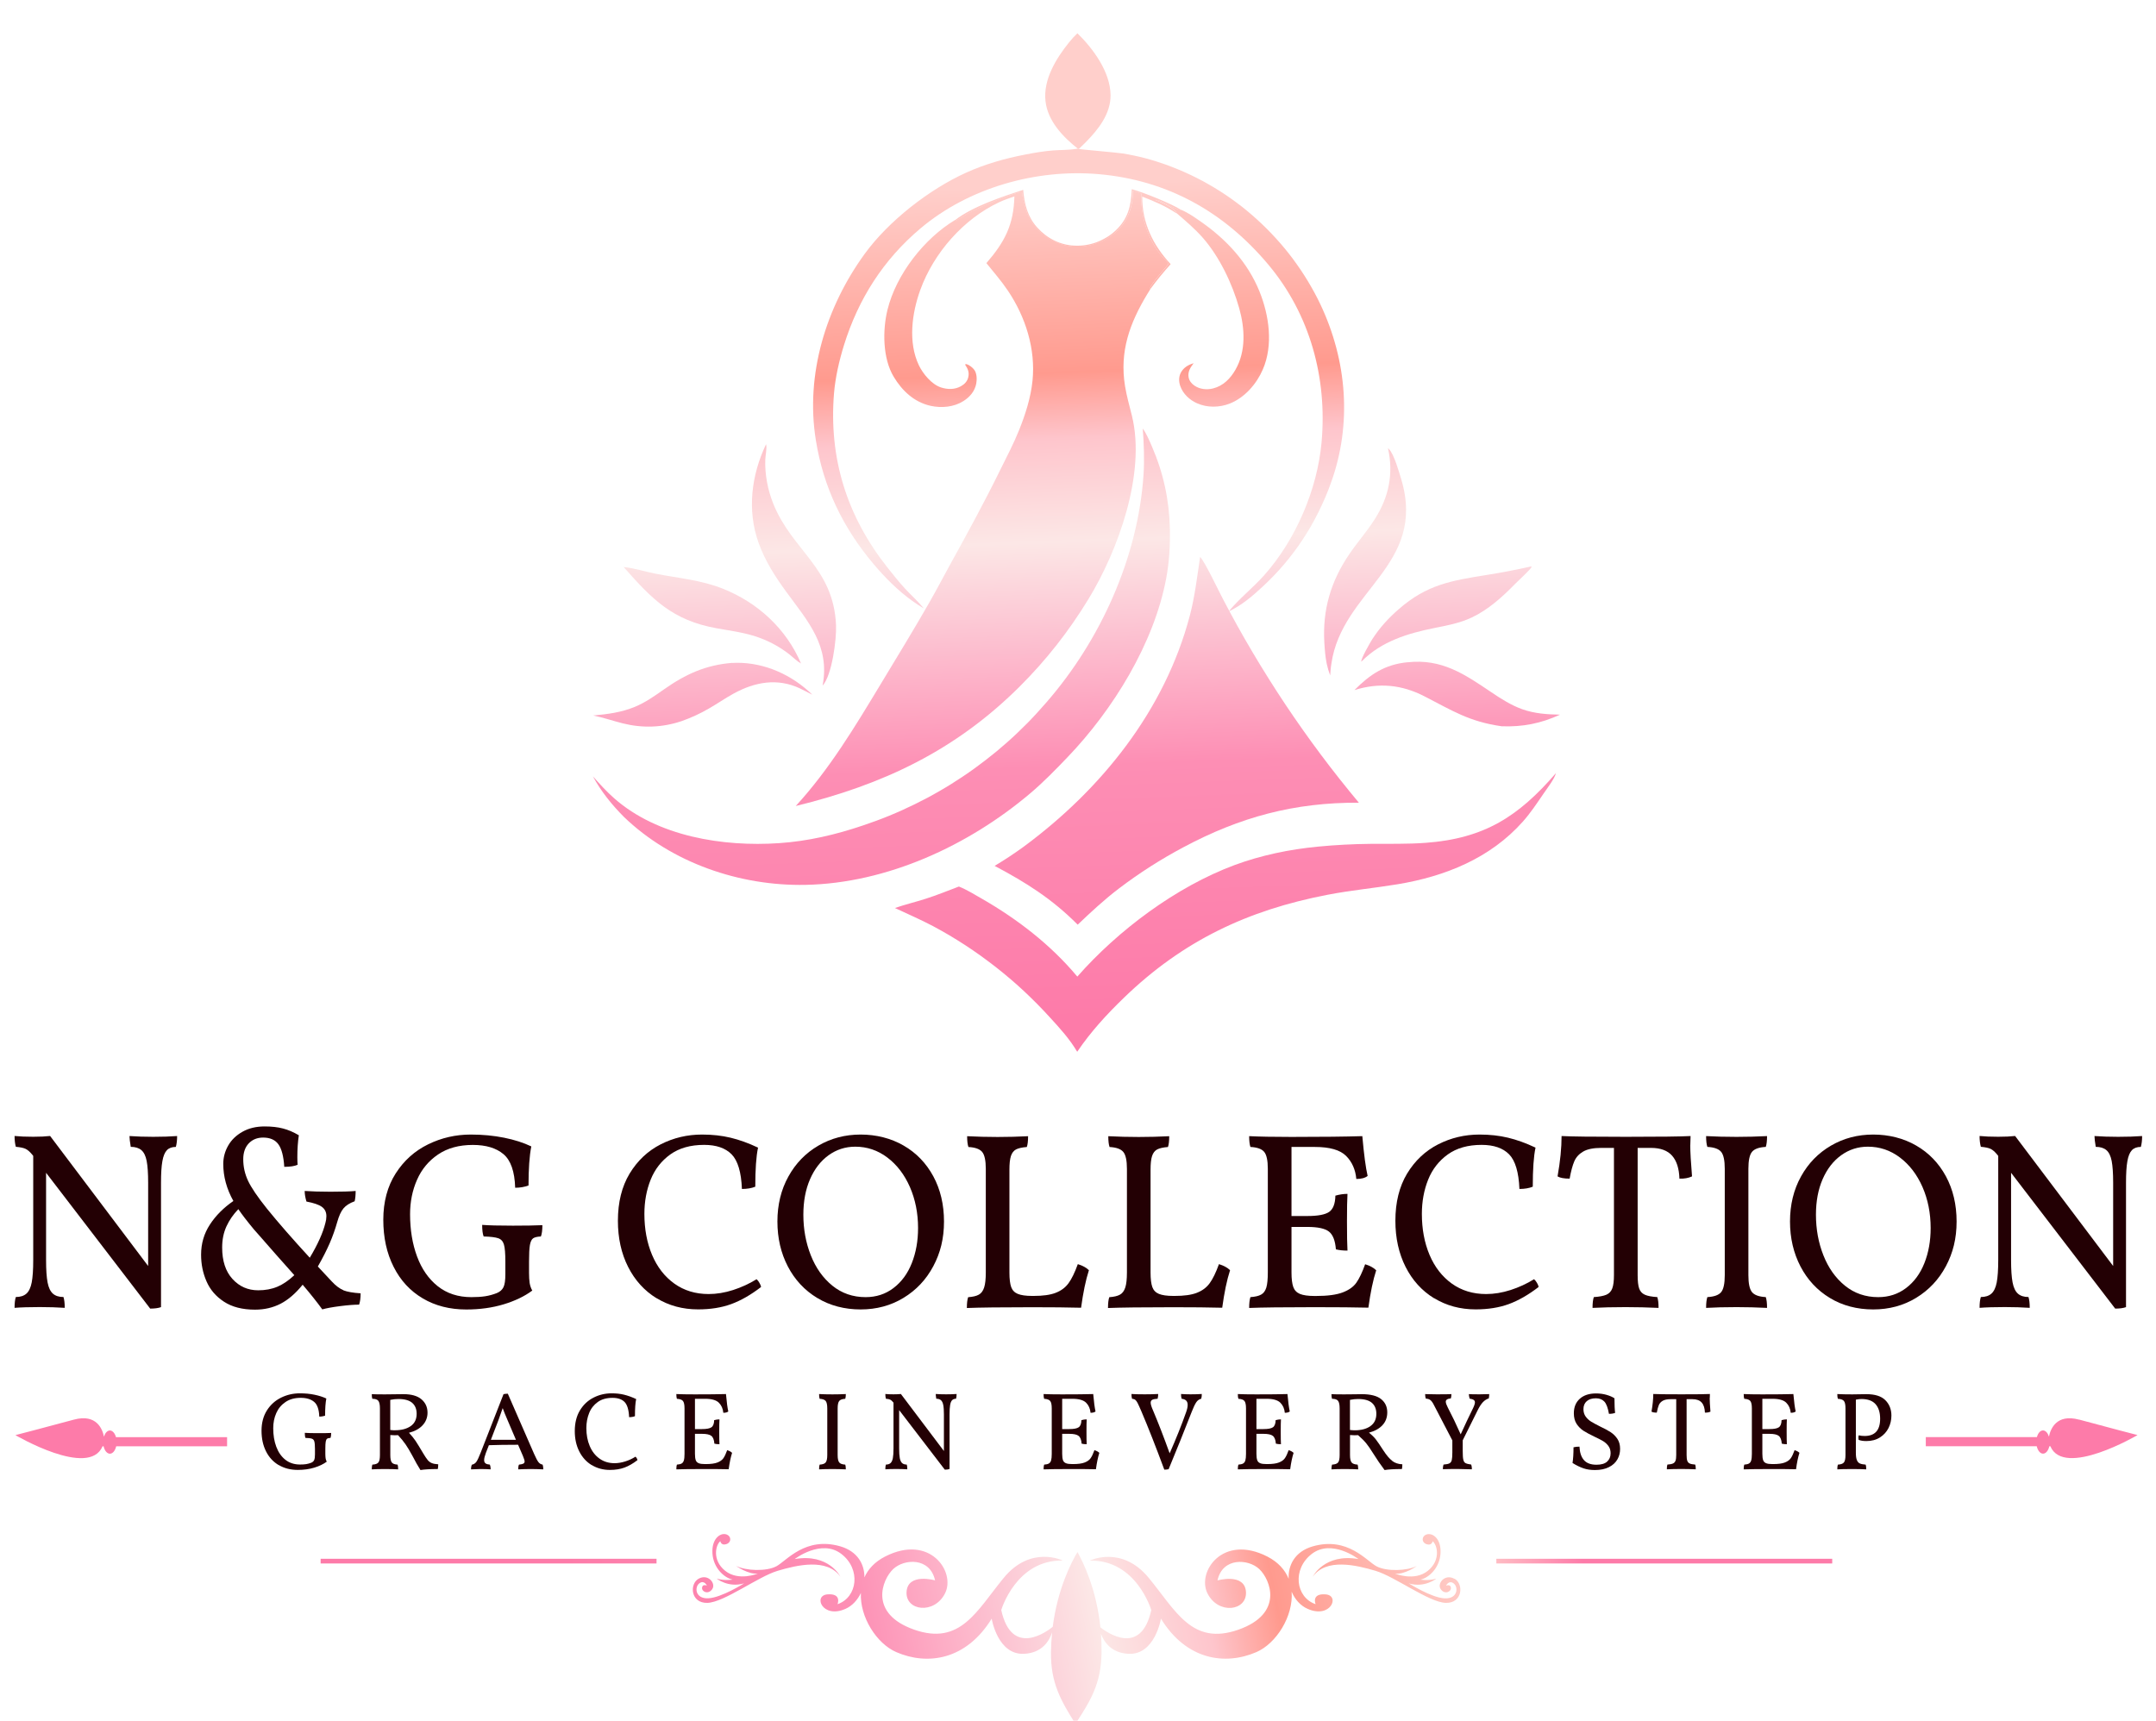 <?xml version="1.0" encoding="UTF-8"?>
<svg xmlns="http://www.w3.org/2000/svg" width="119" height="95" viewBox="0 0 119 95" fill="none">
  <g filter="url(#filter0_d_11488_213)">
    <path d="M62.472 9.446C63.103 9.611 64.672 10.25 65.202 10.592C65.178 10.589 65.153 10.585 65.129 10.582C64.745 10.521 64.115 10.028 63.788 10.037C63.831 10.086 63.801 10.065 63.877 10.089C64.145 10.174 64.803 10.488 64.928 10.738C64.934 10.753 64.94 10.768 64.946 10.784C64.306 10.36 63.755 10.132 63.045 9.854C63.039 11.311 63.636 12.529 64.614 13.584C64.218 14.022 63.843 14.479 63.496 14.954L63.475 14.921C63.514 14.674 64.294 13.855 64.486 13.577C64.419 13.41 64.243 13.282 64.127 13.145C63.35 12.222 62.923 10.893 62.999 9.693C62.844 9.635 62.686 9.589 62.527 9.54C62.53 10.348 62.305 11.076 61.738 11.67C61.174 12.261 60.324 12.621 59.511 12.627C58.673 12.636 57.902 12.316 57.311 11.722C56.842 11.25 56.659 10.802 56.51 10.168C56.479 10.034 56.422 9.866 56.428 9.726C56.428 9.659 56.44 9.696 56.397 9.629C56.123 9.55 54.106 10.433 53.719 10.631C53.396 10.796 53.107 10.997 52.79 11.171L52.72 11.149C53.676 10.4 55.322 9.857 56.476 9.48C56.54 10.259 56.714 10.966 57.25 11.56C57.786 12.155 58.496 12.523 59.301 12.56C59.352 12.56 59.404 12.563 59.456 12.563C59.508 12.563 59.56 12.563 59.611 12.56C59.663 12.56 59.715 12.554 59.764 12.548C59.816 12.541 59.867 12.535 59.916 12.529C59.968 12.52 60.017 12.511 60.069 12.502C60.12 12.493 60.169 12.481 60.218 12.468C60.267 12.456 60.318 12.441 60.367 12.426C60.416 12.411 60.465 12.395 60.513 12.377C60.562 12.359 60.611 12.34 60.657 12.319C60.705 12.298 60.751 12.28 60.797 12.255C60.842 12.234 60.888 12.209 60.934 12.185C60.979 12.161 61.022 12.136 61.068 12.109C61.11 12.082 61.156 12.054 61.199 12.027C61.241 11.996 61.284 11.969 61.324 11.938C61.363 11.908 61.406 11.874 61.446 11.841C61.485 11.807 61.525 11.774 61.561 11.74C62.262 11.091 62.43 10.375 62.466 9.452L62.472 9.446Z" fill="url(#paint0_linear_11488_213)"></path>
    <path d="M84.439 30.283C84.503 30.271 84.469 30.271 84.545 30.289C84.481 30.438 83.787 31.072 83.628 31.233C82.924 31.953 82.144 32.662 81.227 33.092C80.557 33.406 79.872 33.528 79.153 33.674C77.696 33.966 76.255 34.408 75.18 35.487L75.137 35.529C75.106 35.365 75.637 34.457 75.746 34.283C76.158 33.647 76.627 33.132 77.197 32.635C78.76 31.27 80.091 31.057 82.059 30.74C82.857 30.615 83.65 30.463 84.439 30.286V30.283Z" fill="url(#paint1_linear_11488_213)"></path>
    <path d="M59.465 0.833C60.34 1.692 61.281 2.966 61.297 4.245C61.309 5.284 60.62 6.15 59.925 6.853C59.8 6.978 59.673 7.103 59.545 7.225L59.502 7.216C58.676 6.567 57.832 5.686 57.707 4.593C57.57 3.401 58.286 2.235 59.002 1.345C59.145 1.165 59.301 0.994 59.468 0.836L59.465 0.833Z" fill="url(#paint2_linear_11488_213)"></path>
    <path d="M77.688 35.563C79.577 35.352 80.835 36.218 82.316 37.217C82.858 37.583 83.41 37.936 84.028 38.156C84.71 38.396 85.384 38.439 86.103 38.454C85.055 38.938 84.031 39.14 82.882 39.094C81.088 38.838 80.162 38.232 78.626 37.443C77.365 36.794 76.106 36.672 74.757 37.098C75.619 36.23 76.436 35.682 77.688 35.56V35.563Z" fill="url(#paint3_linear_11488_213)"></path>
    <path d="M40.42 35.599C40.499 35.593 40.575 35.59 40.654 35.59C42.224 35.578 43.722 36.264 44.835 37.351C44.606 37.236 44.378 37.111 44.146 37.001C42.909 36.422 41.672 36.644 40.502 37.284C40.027 37.543 39.582 37.857 39.11 38.125C38.872 38.262 38.628 38.39 38.379 38.503C38.129 38.619 37.876 38.719 37.617 38.811C36.553 39.17 35.454 39.207 34.366 38.932C33.824 38.795 33.294 38.61 32.745 38.5C33.54 38.427 34.302 38.329 35.048 38.019C35.636 37.772 36.136 37.418 36.654 37.053C37.848 36.215 38.957 35.709 40.423 35.593L40.42 35.599Z" fill="url(#paint4_linear_11488_213)"></path>
    <path d="M34.424 30.304C35.006 30.362 35.597 30.557 36.173 30.67C37.446 30.92 38.698 31.017 39.92 31.508C41.837 32.279 43.403 33.72 44.213 35.63C43.994 35.508 43.777 35.289 43.576 35.13C43.457 35.036 43.333 34.947 43.205 34.862C43.077 34.777 42.949 34.698 42.815 34.621C42.681 34.545 42.546 34.475 42.406 34.411C42.269 34.347 42.129 34.286 41.986 34.234C41.203 33.93 40.368 33.832 39.545 33.683C37.108 33.241 35.993 32.084 34.424 30.304Z" fill="url(#paint5_linear_11488_213)"></path>
    <path d="M64.946 10.778C64.946 10.778 64.934 10.747 64.928 10.732C64.803 10.482 64.145 10.168 63.876 10.083C63.8 10.059 63.831 10.083 63.788 10.031C64.111 10.022 64.745 10.516 65.129 10.576C65.153 10.579 65.177 10.583 65.202 10.586C65.583 10.747 65.942 11 66.283 11.238C67.691 12.219 68.87 13.486 69.519 15.095C70.052 16.42 70.284 18.047 69.702 19.394C69.358 20.195 68.706 20.948 67.883 21.277C67.31 21.505 66.631 21.517 66.064 21.261C65.653 21.076 65.296 20.744 65.144 20.311C65.059 20.07 65.055 19.805 65.174 19.577C65.314 19.308 65.57 19.144 65.854 19.062L65.884 19.052L65.851 19.095C65.686 19.311 65.555 19.54 65.604 19.823C65.638 20.024 65.769 20.183 65.933 20.293C66.228 20.491 66.609 20.53 66.951 20.445C67.517 20.305 67.913 19.896 68.194 19.406C68.782 18.376 68.709 17.121 68.398 16.015C68.017 14.659 67.31 13.175 66.381 12.118C65.942 11.621 65.445 11.201 64.946 10.771V10.778Z" fill="url(#paint6_linear_11488_213)"></path>
    <path d="M76.609 23.741C76.628 23.757 76.646 23.769 76.661 23.787C76.951 24.086 77.219 25.055 77.347 25.478C78.754 30.231 74.062 31.584 73.483 35.654C73.447 35.864 73.435 36.075 73.419 36.288C73.34 36.081 73.279 35.87 73.231 35.654C73.148 35.264 73.121 34.862 73.096 34.463C72.993 32.668 73.45 31.108 74.458 29.616C74.909 28.948 75.445 28.345 75.878 27.666C76.658 26.447 76.926 25.155 76.609 23.741Z" fill="url(#paint7_linear_11488_213)"></path>
    <path d="M42.282 23.525C42.339 23.766 42.248 24.131 42.239 24.387C42.211 25.195 42.379 26.06 42.681 26.809C43.723 29.408 46.011 30.332 46.145 33.518C46.178 34.289 45.922 36.285 45.404 36.849C45.819 34.649 44.6 33.317 43.403 31.678C42.781 30.828 42.224 29.96 41.867 28.96C41.227 27.166 41.471 25.231 42.282 23.525Z" fill="url(#paint8_linear_11488_213)"></path>
    <path d="M59.499 7.216L59.541 7.225C59.569 7.243 61.638 7.42 61.967 7.472C62.798 7.606 63.587 7.813 64.383 8.1C64.498 8.142 64.611 8.185 64.727 8.231C64.84 8.276 64.955 8.322 65.068 8.368C65.181 8.416 65.294 8.465 65.406 8.514C65.519 8.563 65.629 8.614 65.742 8.669C65.851 8.721 65.961 8.776 66.07 8.831C66.18 8.886 66.29 8.944 66.397 9.001C66.503 9.059 66.613 9.12 66.719 9.181C66.826 9.242 66.933 9.303 67.036 9.367C67.14 9.431 67.247 9.495 67.35 9.562C67.454 9.629 67.557 9.696 67.658 9.763C67.758 9.83 67.862 9.9 67.96 9.973C68.06 10.043 68.157 10.117 68.258 10.19C68.359 10.263 68.453 10.336 68.551 10.412C68.648 10.488 68.743 10.564 68.837 10.644C68.931 10.723 69.026 10.802 69.117 10.881C69.209 10.96 69.303 11.043 69.391 11.125C69.483 11.207 69.571 11.29 69.66 11.375C69.748 11.46 69.836 11.546 69.922 11.631C70.007 11.716 70.095 11.804 70.177 11.893C70.263 11.981 70.345 12.072 70.427 12.161C70.51 12.252 70.592 12.344 70.671 12.435C70.75 12.527 70.829 12.621 70.909 12.715C70.988 12.81 71.064 12.904 71.14 13.002C71.216 13.099 71.29 13.197 71.363 13.294C71.436 13.392 71.509 13.492 71.579 13.593C71.649 13.693 71.719 13.794 71.789 13.895C71.856 13.995 71.923 14.099 71.99 14.202C72.057 14.306 72.121 14.409 72.185 14.516C72.249 14.62 72.31 14.726 72.371 14.833C72.432 14.94 72.49 15.046 72.551 15.156C72.609 15.262 72.667 15.372 72.722 15.482C72.776 15.591 72.831 15.701 72.883 15.811C74.346 18.909 74.635 22.41 73.462 25.655C73.413 25.792 73.364 25.926 73.31 26.063C73.258 26.197 73.203 26.331 73.145 26.465C73.087 26.599 73.029 26.73 72.968 26.861C72.907 26.992 72.847 27.123 72.782 27.251C72.719 27.382 72.651 27.51 72.584 27.638C72.517 27.766 72.447 27.891 72.374 28.019C72.301 28.144 72.228 28.269 72.152 28.391C72.076 28.513 71.999 28.638 71.92 28.756C71.841 28.878 71.759 28.997 71.677 29.116C71.594 29.235 71.509 29.351 71.421 29.466C71.335 29.582 71.247 29.698 71.156 29.811C71.064 29.923 70.973 30.036 70.881 30.146C70.787 30.256 70.692 30.365 70.595 30.472C70.497 30.578 70.4 30.685 70.299 30.789C70.199 30.892 70.098 30.996 69.995 31.096C69.891 31.197 69.787 31.297 69.681 31.395C69.12 31.919 68.514 32.428 67.816 32.757C68.401 32.041 69.16 31.45 69.778 30.755C71.518 28.799 72.709 26.027 72.944 23.416C73.261 19.866 72.313 16.365 70.01 13.614C67.57 10.701 64.444 8.944 60.638 8.614C57.189 8.316 53.472 9.361 50.806 11.609C48.759 13.334 47.376 15.503 46.584 18.053C46.316 18.919 46.108 19.82 46.032 20.725C45.743 24.302 46.742 27.489 48.963 30.304C49.283 30.709 49.609 31.121 49.956 31.498C50.282 31.849 50.639 32.169 50.947 32.538L50.989 32.586C50.773 32.464 50.563 32.321 50.358 32.175C49.548 31.596 48.832 30.871 48.192 30.109C46.511 28.108 45.444 25.883 45.03 23.297C44.445 19.665 45.593 15.948 47.729 13.011C49.048 11.198 51.291 9.449 53.338 8.526C54.356 8.066 55.474 7.746 56.571 7.536C57.083 7.435 57.616 7.344 58.134 7.304C58.551 7.274 59.008 7.286 59.419 7.216L59.493 7.204L59.499 7.216Z" fill="url(#paint9_linear_11488_213)"></path>
    <path d="M85.883 41.665C85.813 41.985 85.399 42.512 85.201 42.805C84.838 43.335 84.485 43.871 84.058 44.352C82.258 46.382 79.759 47.384 77.136 47.817C75.847 48.03 74.546 48.149 73.264 48.399C68.861 49.246 65.281 50.943 62.039 54.078C61.077 55.007 60.208 55.955 59.456 57.063C59.029 56.347 58.505 55.772 57.945 55.162C57.716 54.909 57.478 54.66 57.238 54.416C56.997 54.172 56.75 53.934 56.501 53.7C56.251 53.465 55.995 53.24 55.733 53.017C55.474 52.795 55.206 52.579 54.938 52.368C54.666 52.158 54.392 51.954 54.115 51.753C53.838 51.555 53.554 51.36 53.268 51.174C52.981 50.988 52.689 50.806 52.397 50.632C52.101 50.458 51.802 50.291 51.501 50.129C50.812 49.764 50.096 49.459 49.395 49.127C49.953 48.935 50.529 48.798 51.09 48.618C51.711 48.42 52.317 48.173 52.927 47.942C53.371 48.121 53.798 48.386 54.212 48.624C56.175 49.754 58.009 51.171 59.462 52.914C61.72 50.349 64.919 47.957 68.136 46.759C69.602 46.214 71.186 45.888 72.743 45.739C73.696 45.647 74.668 45.596 75.628 45.586C76.649 45.577 77.672 45.605 78.693 45.529C81.938 45.288 83.817 44.072 85.889 41.671L85.883 41.665Z" fill="url(#paint10_linear_11488_213)"></path>
    <path d="M63.075 22.657C63.288 22.958 63.438 23.318 63.584 23.656C64.215 25.115 64.538 26.611 64.571 28.202C64.589 29.107 64.538 30.027 64.37 30.919C63.697 34.524 61.43 38.189 58.916 40.809C58.255 41.498 57.582 42.192 56.851 42.808C53.447 45.684 48.96 47.762 44.457 47.85C40.828 47.92 37.077 46.638 34.442 44.103C33.775 43.435 33.175 42.689 32.724 41.857C33.098 42.278 33.479 42.701 33.903 43.073C36.297 45.181 39.902 45.757 43 45.547C44.594 45.44 46.123 45.081 47.634 44.569C47.878 44.487 48.122 44.401 48.362 44.313C48.603 44.225 48.844 44.13 49.082 44.033C49.319 43.935 49.557 43.835 49.791 43.728C50.026 43.621 50.258 43.512 50.489 43.399C50.721 43.286 50.949 43.167 51.178 43.048C51.406 42.927 51.629 42.802 51.851 42.674C52.074 42.546 52.296 42.412 52.512 42.278C52.731 42.141 52.948 42 53.161 41.857C53.374 41.714 53.585 41.568 53.795 41.416C54.002 41.266 54.209 41.111 54.413 40.952C54.617 40.794 54.819 40.633 55.017 40.471C55.215 40.306 55.41 40.139 55.602 39.968C55.794 39.798 55.982 39.624 56.168 39.447C56.354 39.271 56.537 39.091 56.72 38.905C56.9 38.722 57.076 38.536 57.25 38.344C57.423 38.156 57.594 37.964 57.762 37.769C60.738 34.35 62.807 29.783 63.115 25.237C63.173 24.375 63.136 23.51 63.075 22.651V22.657Z" fill="url(#paint11_linear_11488_213)"></path>
    <path d="M66.24 29.747C66.484 29.969 67.282 31.663 67.505 32.077C68.026 33.077 68.574 34.064 69.15 35.033C69.726 36.005 70.326 36.958 70.951 37.897C71.578 38.835 72.227 39.755 72.904 40.66C73.58 41.565 74.281 42.448 75.003 43.314C71.444 43.295 68.446 44.103 65.314 45.775C64.696 46.105 64.09 46.458 63.498 46.836C62.907 47.214 62.331 47.616 61.774 48.039C60.961 48.655 60.22 49.346 59.483 50.047C58.066 48.624 56.658 47.737 54.898 46.802C55.437 46.479 55.961 46.135 56.47 45.766C60.781 42.592 64.294 38.223 65.674 32.979C65.951 31.922 66.079 30.819 66.24 29.741V29.747Z" fill="url(#paint12_linear_11488_213)"></path>
    <path d="M62.53 9.534C62.689 9.583 62.847 9.629 63.003 9.687C62.926 10.887 63.35 12.216 64.13 13.139C64.246 13.276 64.422 13.407 64.489 13.571C64.297 13.849 63.517 14.668 63.478 14.915L63.499 14.948C63.45 15.046 63.383 15.137 63.326 15.232C62.354 16.84 61.784 18.407 62.095 20.311C62.186 20.871 62.344 21.417 62.479 21.965C63.252 25.131 61.726 29.366 60.078 32.071C58.99 33.856 57.744 35.444 56.263 36.919C52.723 40.437 48.741 42.32 43.921 43.496C45.782 41.473 47.205 39.094 48.619 36.751C49.524 35.252 50.441 33.756 51.309 32.236C51.708 31.538 52.08 30.822 52.47 30.115C53.421 28.397 54.35 26.691 55.215 24.93C55.572 24.207 55.943 23.501 56.245 22.754C56.595 21.883 56.891 20.966 56.988 20.03C57.171 18.269 56.605 16.487 55.62 15.031C55.264 14.504 54.843 14.019 54.444 13.526C55.462 12.35 55.949 11.408 55.989 9.842C55.709 9.94 55.431 10.034 55.16 10.159C53.189 11.076 51.532 12.965 50.794 15.009C50.331 16.289 50.112 17.898 50.718 19.168C50.944 19.64 51.428 20.225 51.94 20.39C52.309 20.506 52.689 20.515 53.037 20.323C53.232 20.216 53.39 20.055 53.442 19.832C53.503 19.579 53.436 19.388 53.299 19.177L53.271 19.138L53.293 19.101C53.293 19.101 53.317 19.101 53.329 19.101C53.488 19.132 53.692 19.296 53.783 19.427C53.92 19.622 53.926 19.951 53.884 20.177C53.804 20.597 53.533 20.914 53.18 21.139C52.65 21.478 51.967 21.538 51.361 21.404C50.456 21.2 49.792 20.576 49.326 19.796C48.713 18.778 48.71 17.218 48.985 16.1C49.466 14.147 51.008 12.167 52.726 11.137L52.796 11.158C53.11 10.985 53.402 10.784 53.725 10.619C54.112 10.421 56.126 9.537 56.403 9.617C56.446 9.684 56.434 9.644 56.434 9.714C56.428 9.854 56.486 10.019 56.516 10.156C56.662 10.79 56.848 11.238 57.317 11.71C57.908 12.304 58.679 12.624 59.517 12.615C60.331 12.605 61.181 12.246 61.744 11.658C62.308 11.067 62.536 10.339 62.533 9.528L62.53 9.534Z" fill="url(#paint13_linear_11488_213)"></path>
    <path d="M9.776 61.719C9.776 61.951 9.752 62.152 9.706 62.316C9.493 62.316 9.328 62.377 9.213 62.496C9.097 62.618 9.012 62.819 8.963 63.102C8.911 63.386 8.887 63.782 8.887 64.291V71.161C8.737 71.216 8.539 71.243 8.29 71.243L2.543 63.745V68.559C2.543 69.098 2.571 69.51 2.626 69.796C2.68 70.082 2.778 70.29 2.918 70.415C3.058 70.54 3.253 70.603 3.503 70.603C3.549 70.744 3.573 70.942 3.573 71.201C3.156 71.173 2.696 71.158 2.196 71.158C1.62 71.158 1.157 71.173 0.804 71.201C0.804 70.942 0.828 70.741 0.874 70.603C1.124 70.603 1.319 70.54 1.459 70.415C1.599 70.29 1.696 70.082 1.751 69.796C1.806 69.51 1.834 69.095 1.834 68.559V62.813L1.779 62.743C1.648 62.584 1.526 62.478 1.41 62.423C1.294 62.368 1.114 62.332 0.874 62.31C0.828 62.143 0.804 61.945 0.804 61.713C1.081 61.741 1.425 61.756 1.834 61.756C2.205 61.756 2.516 61.741 2.766 61.713L8.177 68.891V64.288C8.177 63.77 8.149 63.371 8.095 63.09C8.04 62.81 7.942 62.612 7.802 62.493C7.662 62.374 7.467 62.313 7.217 62.313C7.171 62.045 7.147 61.844 7.147 61.716C7.546 61.744 7.982 61.759 8.454 61.759C8.954 61.759 9.396 61.744 9.776 61.716V61.719Z" fill="#230004"></path>
    <path d="M18.95 70.232C19.16 70.314 19.477 70.372 19.904 70.399C19.904 70.658 19.876 70.869 19.821 71.024C19.553 71.024 19.203 71.051 18.77 71.106C18.338 71.161 18.012 71.222 17.789 71.286C17.494 70.878 17.131 70.424 16.705 69.924C16.315 70.406 15.909 70.756 15.486 70.975C15.062 71.192 14.593 71.301 14.075 71.301C13.381 71.301 12.811 71.155 12.363 70.862C11.915 70.57 11.595 70.195 11.397 69.735C11.196 69.275 11.099 68.788 11.099 68.267C11.099 67.654 11.26 67.1 11.586 66.603C11.909 66.106 12.342 65.674 12.881 65.302C12.509 64.635 12.323 63.953 12.323 63.258C12.323 62.895 12.415 62.557 12.595 62.243C12.774 61.929 13.039 61.673 13.387 61.478C13.734 61.283 14.139 61.186 14.602 61.186C14.992 61.186 15.331 61.223 15.617 61.299C15.903 61.372 16.196 61.497 16.494 61.673C16.44 62.036 16.412 62.435 16.412 62.871C16.412 63.066 16.418 63.209 16.427 63.303C16.26 63.377 16.016 63.416 15.69 63.416C15.653 62.831 15.544 62.417 15.364 62.17C15.184 61.923 14.904 61.801 14.523 61.801C14.197 61.801 13.935 61.908 13.731 62.121C13.527 62.335 13.426 62.627 13.426 62.999C13.426 63.416 13.515 63.812 13.691 64.187C13.868 64.562 14.215 65.077 14.733 65.723C15.355 66.493 16.144 67.395 17.098 68.434C17.543 67.691 17.829 67.051 17.96 66.515C17.996 66.393 18.015 66.268 18.015 66.14C18.015 65.918 17.933 65.747 17.765 65.625C17.597 65.503 17.314 65.409 16.915 65.333C16.851 65.119 16.817 64.924 16.817 64.748C17.207 64.775 17.68 64.79 18.237 64.79C18.849 64.79 19.313 64.778 19.63 64.748C19.63 64.979 19.611 65.171 19.575 65.317C19.297 65.418 19.09 65.552 18.956 65.713C18.822 65.875 18.709 66.125 18.615 66.457C18.502 66.856 18.365 67.246 18.198 67.633C18.03 68.017 17.814 68.446 17.543 68.919L18.307 69.738C18.53 69.979 18.746 70.14 18.953 70.226L18.95 70.232ZM15.306 70.037C15.617 69.906 15.931 69.692 16.245 69.397L15.257 68.285C14.404 67.31 13.996 66.847 14.033 66.893C13.633 66.411 13.341 66.03 13.155 65.753C12.878 66.04 12.659 66.356 12.5 66.701C12.342 67.045 12.262 67.432 12.262 67.868C12.262 68.611 12.451 69.19 12.832 69.607C13.213 70.025 13.685 70.232 14.252 70.232C14.642 70.232 14.992 70.168 15.303 70.037H15.306Z" fill="#230004"></path>
    <path d="M23.332 70.677C22.64 70.269 22.104 69.69 21.726 68.937C21.345 68.184 21.156 67.319 21.156 66.335C21.156 65.351 21.385 64.492 21.839 63.782C22.293 63.072 22.89 62.536 23.627 62.176C24.364 61.814 25.151 61.634 25.985 61.634C26.634 61.634 27.247 61.692 27.823 61.808C28.398 61.923 28.898 62.085 29.325 62.289C29.221 62.819 29.172 63.535 29.172 64.446C28.95 64.528 28.703 64.571 28.435 64.571C28.407 63.672 28.191 63.054 27.789 62.716C27.387 62.377 26.823 62.207 26.098 62.207C25.336 62.207 24.697 62.383 24.179 62.734C23.658 63.087 23.271 63.553 23.018 64.132C22.762 64.711 22.634 65.345 22.634 66.031C22.634 66.893 22.762 67.67 23.018 68.361C23.274 69.053 23.651 69.598 24.157 70.003C24.663 70.406 25.282 70.61 26.016 70.61C26.311 70.61 26.567 70.594 26.78 70.561C26.994 70.528 27.207 70.47 27.42 70.387C27.597 70.314 27.719 70.204 27.789 70.061C27.859 69.918 27.893 69.68 27.893 69.345V68.651C27.893 68.206 27.868 67.892 27.816 67.712C27.765 67.532 27.661 67.414 27.503 67.359C27.344 67.304 27.076 67.27 26.695 67.261C26.64 67.121 26.613 66.908 26.613 66.621C26.966 66.649 27.53 66.664 28.31 66.664C29.005 66.664 29.547 66.655 29.937 66.637C29.937 66.905 29.91 67.115 29.855 67.261C29.651 67.27 29.507 67.304 29.422 67.365C29.34 67.426 29.282 67.548 29.248 67.734C29.215 67.919 29.2 68.224 29.2 68.651V69.275C29.2 69.489 29.212 69.671 29.233 69.824C29.258 69.976 29.306 70.119 29.379 70.247C28.953 70.564 28.426 70.817 27.801 71.006C27.177 71.195 26.488 71.292 25.735 71.292C24.828 71.292 24.026 71.088 23.335 70.68L23.332 70.677Z" fill="#230004"></path>
    <path d="M36.24 70.671C35.567 70.259 35.043 69.68 34.668 68.94C34.293 68.197 34.105 67.35 34.105 66.393C34.105 65.372 34.321 64.507 34.75 63.791C35.183 63.078 35.753 62.539 36.463 62.176C37.173 61.814 37.934 61.634 38.751 61.634C39.318 61.634 39.842 61.692 40.323 61.808C40.804 61.923 41.31 62.106 41.84 62.356C41.737 62.837 41.688 63.556 41.688 64.513C41.484 64.596 41.237 64.638 40.95 64.638C40.914 63.712 40.722 63.072 40.381 62.725C40.036 62.377 39.531 62.204 38.864 62.204C38.111 62.204 37.492 62.38 36.999 62.731C36.508 63.084 36.146 63.547 35.914 64.123C35.683 64.699 35.567 65.33 35.567 66.015C35.567 66.85 35.707 67.603 35.99 68.276C36.274 68.949 36.682 69.476 37.221 69.863C37.758 70.247 38.388 70.439 39.113 70.439C39.549 70.439 40 70.366 40.463 70.217C40.926 70.067 41.359 69.869 41.758 69.62C41.813 69.665 41.868 69.732 41.916 69.821C41.968 69.909 41.999 69.985 42.008 70.049C41.441 70.485 40.893 70.799 40.359 70.994C39.826 71.189 39.217 71.286 38.531 71.286C37.678 71.286 36.917 71.079 36.243 70.668L36.24 70.671Z" fill="#230004"></path>
    <path d="M45.106 70.655C44.411 70.235 43.869 69.653 43.485 68.916C43.101 68.178 42.909 67.35 42.909 66.433C42.909 65.516 43.11 64.678 43.516 63.95C43.918 63.221 44.469 62.655 45.17 62.246C45.871 61.838 46.648 61.634 47.501 61.634C48.354 61.634 49.173 61.835 49.871 62.24C50.572 62.642 51.117 63.209 51.513 63.937C51.906 64.665 52.104 65.497 52.104 66.436C52.104 67.374 51.906 68.166 51.513 68.903C51.12 69.641 50.572 70.223 49.871 70.649C49.17 71.076 48.381 71.289 47.501 71.289C46.62 71.289 45.804 71.079 45.109 70.655H45.106ZM49.316 70.107C49.758 69.772 50.093 69.318 50.325 68.736C50.556 68.154 50.672 67.508 50.672 66.795C50.672 65.969 50.52 65.214 50.221 64.528C49.92 63.843 49.505 63.301 48.975 62.901C48.445 62.502 47.857 62.304 47.208 62.304C46.66 62.304 46.169 62.463 45.733 62.777C45.298 63.093 44.957 63.532 44.71 64.099C44.463 64.665 44.341 65.317 44.341 66.061C44.341 66.859 44.478 67.606 44.752 68.3C45.027 68.995 45.423 69.555 45.941 69.976C46.459 70.396 47.071 70.61 47.778 70.61C48.363 70.61 48.875 70.442 49.313 70.11L49.316 70.107Z" fill="#230004"></path>
    <path d="M58.265 70.372C58.561 70.259 58.798 70.086 58.975 69.845C59.152 69.604 59.323 69.251 59.49 68.788C59.758 68.87 59.962 68.983 60.102 69.123C59.926 69.671 59.783 70.36 59.67 71.195C58.948 71.176 58.046 71.167 56.971 71.167C55.264 71.167 54.064 71.182 53.366 71.21C53.366 70.942 53.391 70.741 53.436 70.613C53.695 70.594 53.893 70.549 54.027 70.472C54.161 70.399 54.259 70.265 54.32 70.076C54.381 69.888 54.411 69.61 54.411 69.248V63.532C54.411 63.069 54.344 62.755 54.21 62.594C54.076 62.432 53.823 62.341 53.452 62.322C53.406 62.191 53.381 61.993 53.381 61.725C53.918 61.753 54.481 61.768 55.063 61.768C55.645 61.768 56.191 61.753 56.745 61.725C56.745 61.993 56.721 62.194 56.675 62.322C56.416 62.341 56.218 62.386 56.084 62.453C55.95 62.524 55.855 62.645 55.797 62.822C55.74 62.999 55.715 63.249 55.715 63.572V69.248C55.715 69.61 55.749 69.878 55.813 70.055C55.877 70.232 55.999 70.357 56.175 70.43C56.352 70.503 56.617 70.543 56.967 70.543H57.05C57.559 70.543 57.964 70.488 58.259 70.375L58.265 70.372Z" fill="#230004"></path>
    <path d="M66.055 70.372C66.351 70.259 66.589 70.086 66.765 69.845C66.942 69.604 67.113 69.251 67.28 68.788C67.548 68.87 67.752 68.983 67.893 69.123C67.716 69.671 67.573 70.36 67.46 71.195C66.738 71.176 65.836 71.167 64.76 71.167C63.054 71.167 61.854 71.182 61.156 71.21C61.156 70.942 61.181 70.741 61.226 70.613C61.485 70.594 61.683 70.549 61.817 70.472C61.951 70.399 62.049 70.265 62.11 70.076C62.171 69.888 62.201 69.61 62.201 69.248V63.532C62.201 63.069 62.134 62.755 62 62.594C61.866 62.432 61.613 62.341 61.242 62.322C61.196 62.191 61.172 61.993 61.172 61.725C61.708 61.753 62.271 61.768 62.853 61.768C63.435 61.768 63.981 61.753 64.535 61.725C64.535 61.993 64.511 62.194 64.465 62.322C64.206 62.341 64.008 62.386 63.874 62.453C63.74 62.524 63.645 62.645 63.587 62.822C63.53 62.999 63.505 63.249 63.505 63.572V69.248C63.505 69.61 63.539 69.878 63.603 70.055C63.667 70.232 63.789 70.357 63.965 70.43C64.142 70.503 64.407 70.543 64.757 70.543H64.84C65.349 70.543 65.754 70.488 66.049 70.375L66.055 70.372Z" fill="#230004"></path>
    <path d="M75.961 69.12C75.784 69.668 75.641 70.357 75.528 71.191C74.806 71.173 73.813 71.164 72.552 71.164C70.845 71.164 69.645 71.179 68.947 71.207C68.947 70.939 68.972 70.737 69.017 70.609C69.276 70.591 69.474 70.546 69.608 70.469C69.743 70.396 69.837 70.265 69.895 70.079C69.95 69.894 69.977 69.616 69.977 69.245V63.529C69.977 63.066 69.91 62.752 69.776 62.59C69.642 62.429 69.389 62.338 69.017 62.319C68.972 62.188 68.947 61.99 68.947 61.722C69.496 61.75 70.273 61.765 71.284 61.765C72.972 61.765 74.276 61.75 75.193 61.722C75.284 62.743 75.382 63.474 75.486 63.919C75.345 64.032 75.138 64.086 74.861 64.086C74.815 63.569 74.626 63.142 74.297 62.813C73.968 62.484 73.395 62.319 72.579 62.319H71.284V66.131H72.162C72.746 66.131 73.146 66.055 73.365 65.902C73.581 65.75 73.697 65.451 73.706 65.007C73.929 64.943 74.151 64.909 74.374 64.909C74.355 65.223 74.346 65.729 74.346 66.426C74.346 67.188 74.355 67.724 74.374 68.041C74.124 68.041 73.91 68.017 73.734 67.971C73.697 67.49 73.569 67.161 73.35 66.99C73.13 66.819 72.734 66.734 72.162 66.734H71.284V69.251C71.284 69.604 71.318 69.869 71.382 70.049C71.446 70.229 71.57 70.357 71.75 70.433C71.93 70.506 72.198 70.546 72.552 70.546H72.634C73.274 70.546 73.764 70.481 74.108 70.35C74.453 70.219 74.706 70.04 74.867 69.808C75.028 69.577 75.19 69.239 75.349 68.794C75.617 68.876 75.821 68.989 75.961 69.129V69.12Z" fill="#230004"></path>
    <path d="M79.153 70.671C78.48 70.259 77.956 69.68 77.581 68.94C77.207 68.197 77.018 67.35 77.018 66.393C77.018 65.372 77.234 64.507 77.663 63.791C78.096 63.078 78.666 62.539 79.376 62.176C80.086 61.814 80.847 61.634 81.664 61.634C82.231 61.634 82.755 61.692 83.236 61.808C83.717 61.923 84.223 62.106 84.753 62.356C84.65 62.837 84.601 63.556 84.601 64.513C84.397 64.596 84.15 64.638 83.864 64.638C83.827 63.712 83.635 63.072 83.294 62.725C82.95 62.377 82.444 62.204 81.777 62.204C81.024 62.204 80.403 62.38 79.912 62.731C79.421 63.084 79.059 63.547 78.827 64.123C78.596 64.699 78.48 65.33 78.48 66.015C78.48 66.85 78.62 67.603 78.903 68.276C79.187 68.949 79.598 69.476 80.134 69.863C80.671 70.247 81.301 70.439 82.026 70.439C82.462 70.439 82.913 70.366 83.376 70.217C83.839 70.067 84.272 69.869 84.671 69.62C84.726 69.665 84.781 69.732 84.832 69.821C84.884 69.909 84.915 69.985 84.924 70.049C84.357 70.485 83.809 70.799 83.276 70.994C82.742 71.189 82.133 71.286 81.448 71.286C80.594 71.286 79.833 71.079 79.159 70.668L79.153 70.671Z" fill="#230004"></path>
    <path d="M93.293 62.219C93.293 62.591 93.327 63.163 93.391 63.944C93.196 64.035 92.964 64.078 92.696 64.068C92.678 63.511 92.544 63.09 92.294 62.804C92.044 62.518 91.654 62.371 91.127 62.371H90.39V69.397C90.39 69.723 90.417 69.967 90.472 70.128C90.527 70.29 90.63 70.406 90.786 70.476C90.938 70.546 91.169 70.588 91.474 70.607C91.52 70.738 91.544 70.936 91.544 71.204C90.95 71.176 90.344 71.161 89.722 71.161C89.028 71.161 88.418 71.176 87.9 71.204C87.9 70.936 87.925 70.735 87.971 70.607C88.275 70.588 88.507 70.543 88.665 70.476C88.823 70.406 88.93 70.287 88.991 70.122C89.052 69.958 89.082 69.714 89.082 69.397V62.371H88.373C87.946 62.371 87.617 62.438 87.385 62.572C87.154 62.706 86.989 62.886 86.892 63.115C86.794 63.343 86.709 63.66 86.636 64.068C86.331 64.068 86.106 64.026 85.969 63.944C86.118 63.109 86.191 62.368 86.191 61.716C86.709 61.744 87.891 61.759 89.738 61.759C91.584 61.759 92.803 61.744 93.311 61.716L93.296 62.216L93.293 62.219Z" fill="#230004"></path>
    <path d="M94.997 62.588C94.863 62.426 94.61 62.335 94.238 62.316C94.192 62.185 94.168 61.987 94.168 61.719C94.677 61.747 95.24 61.762 95.85 61.762C96.416 61.762 96.977 61.747 97.532 61.719C97.532 61.987 97.507 62.188 97.462 62.316C97.09 62.335 96.837 62.426 96.703 62.588C96.569 62.749 96.502 63.063 96.502 63.526V69.397C96.502 69.86 96.569 70.174 96.703 70.335C96.837 70.497 97.09 70.588 97.462 70.607C97.507 70.738 97.532 70.936 97.532 71.204C96.974 71.176 96.413 71.161 95.85 71.161C95.201 71.161 94.64 71.176 94.168 71.204C94.168 70.936 94.192 70.734 94.238 70.607C94.61 70.588 94.863 70.497 94.997 70.335C95.131 70.174 95.198 69.86 95.198 69.397V63.526C95.198 63.063 95.131 62.749 94.997 62.588Z" fill="#230004"></path>
    <path d="M100.999 70.655C100.304 70.235 99.762 69.653 99.378 68.916C98.994 68.178 98.799 67.35 98.799 66.433C98.799 65.516 99 64.678 99.405 63.95C99.807 63.221 100.359 62.655 101.06 62.246C101.76 61.838 102.537 61.634 103.39 61.634C104.243 61.634 105.063 61.835 105.761 62.24C106.461 62.642 107.007 63.209 107.403 63.937C107.796 64.665 107.994 65.497 107.994 66.436C107.994 67.374 107.796 68.166 107.403 68.903C107.01 69.641 106.461 70.223 105.761 70.649C105.06 71.076 104.271 71.289 103.39 71.289C102.51 71.289 101.693 71.079 100.999 70.655ZM105.206 70.107C105.648 69.772 105.983 69.318 106.215 68.736C106.446 68.154 106.562 67.508 106.562 66.795C106.562 65.969 106.41 65.214 106.111 64.528C105.809 63.843 105.395 63.301 104.865 62.901C104.338 62.502 103.747 62.304 103.098 62.304C102.549 62.304 102.059 62.463 101.623 62.777C101.187 63.093 100.846 63.532 100.599 64.099C100.353 64.665 100.231 65.317 100.231 66.061C100.231 66.859 100.368 67.606 100.642 68.3C100.916 68.995 101.312 69.555 101.83 69.976C102.348 70.396 102.961 70.61 103.668 70.61C104.252 70.61 104.764 70.442 105.203 70.11L105.206 70.107Z" fill="#230004"></path>
    <path d="M118.234 61.719C118.234 61.951 118.21 62.152 118.164 62.316C117.951 62.316 117.786 62.377 117.671 62.496C117.555 62.618 117.47 62.819 117.421 63.102C117.369 63.386 117.345 63.782 117.345 64.291V71.161C117.195 71.216 116.997 71.243 116.748 71.243L111.001 63.745V68.559C111.001 69.098 111.029 69.51 111.084 69.796C111.139 70.082 111.236 70.29 111.376 70.415C111.516 70.54 111.711 70.603 111.961 70.603C112.007 70.744 112.031 70.942 112.031 71.201C111.614 71.173 111.154 71.158 110.654 71.158C110.078 71.158 109.615 71.173 109.262 71.201C109.262 70.942 109.286 70.741 109.332 70.603C109.582 70.603 109.777 70.54 109.917 70.415C110.057 70.29 110.154 70.082 110.209 69.796C110.264 69.51 110.292 69.095 110.292 68.559V62.813L110.237 62.743C110.106 62.584 109.984 62.478 109.868 62.423C109.752 62.368 109.572 62.332 109.332 62.31C109.286 62.143 109.262 61.945 109.262 61.713C109.539 61.741 109.883 61.756 110.292 61.756C110.663 61.756 110.974 61.741 111.224 61.713L116.635 68.891V64.288C116.635 63.77 116.607 63.371 116.553 63.09C116.498 62.81 116.4 62.612 116.26 62.493C116.12 62.374 115.925 62.313 115.675 62.313C115.629 62.045 115.605 61.844 115.605 61.716C116.004 61.744 116.44 61.759 116.912 61.759C117.412 61.759 117.854 61.744 118.234 61.716V61.719Z" fill="#230004"></path>
    <path d="M15.388 79.886C15.084 79.707 14.849 79.454 14.684 79.125C14.517 78.796 14.435 78.415 14.435 77.982C14.435 77.55 14.535 77.175 14.733 76.861C14.931 76.55 15.193 76.316 15.516 76.157C15.839 75.999 16.183 75.92 16.549 75.92C16.832 75.92 17.104 75.944 17.353 75.996C17.606 76.048 17.826 76.118 18.011 76.206C17.966 76.438 17.944 76.754 17.944 77.151C17.847 77.187 17.74 77.205 17.622 77.205C17.609 76.812 17.515 76.538 17.338 76.392C17.161 76.243 16.915 76.169 16.598 76.169C16.266 76.169 15.982 76.246 15.757 76.401C15.528 76.556 15.358 76.761 15.248 77.013C15.135 77.266 15.081 77.547 15.081 77.845C15.081 78.223 15.135 78.564 15.248 78.866C15.361 79.168 15.525 79.408 15.748 79.585C15.97 79.762 16.241 79.85 16.561 79.85C16.692 79.85 16.802 79.844 16.896 79.829C16.991 79.813 17.082 79.789 17.177 79.752C17.253 79.719 17.308 79.673 17.338 79.609C17.369 79.545 17.384 79.442 17.384 79.296V78.991C17.384 78.796 17.372 78.659 17.35 78.579C17.329 78.5 17.283 78.448 17.213 78.424C17.143 78.4 17.027 78.385 16.86 78.381C16.835 78.32 16.823 78.226 16.823 78.101C16.979 78.113 17.225 78.119 17.567 78.119C17.871 78.119 18.109 78.116 18.279 78.107C18.279 78.226 18.267 78.317 18.243 78.381C18.155 78.385 18.091 78.4 18.054 78.427C18.017 78.455 17.993 78.506 17.978 78.589C17.963 78.671 17.957 78.805 17.957 78.991V79.265C17.957 79.359 17.963 79.439 17.972 79.506C17.981 79.573 18.002 79.634 18.036 79.692C17.85 79.829 17.618 79.941 17.344 80.024C17.07 80.106 16.768 80.148 16.439 80.148C16.04 80.148 15.69 80.06 15.388 79.88V79.886Z" fill="#230004"></path>
    <path d="M23.603 79.6C23.667 79.677 23.743 79.734 23.831 79.771C23.92 79.808 24.038 79.829 24.188 79.838C24.188 79.957 24.179 80.042 24.163 80.1C23.749 80.1 23.429 80.118 23.207 80.155C23.051 79.908 22.917 79.667 22.799 79.436L22.725 79.302C22.601 79.073 22.485 78.884 22.381 78.732C22.277 78.58 22.14 78.412 21.97 78.229L21.781 78.235C21.72 78.235 21.641 78.232 21.543 78.223V79.326C21.543 79.53 21.571 79.667 21.625 79.737C21.68 79.808 21.787 79.847 21.945 79.856C21.967 79.917 21.976 80.005 21.976 80.118C21.802 80.106 21.558 80.1 21.251 80.1C20.943 80.1 20.702 80.106 20.52 80.118C20.52 80.009 20.529 79.92 20.55 79.856C20.718 79.847 20.827 79.808 20.885 79.737C20.943 79.667 20.97 79.53 20.97 79.326V76.752C20.97 76.547 20.94 76.41 20.882 76.334C20.824 76.258 20.712 76.222 20.55 76.222C20.529 76.157 20.52 76.072 20.52 75.966C20.681 75.975 20.925 75.978 21.251 75.978C21.473 75.978 21.644 75.978 21.756 75.972L22.268 75.966C22.707 75.966 23.039 76.06 23.262 76.249C23.484 76.438 23.597 76.685 23.597 76.989C23.597 77.257 23.505 77.489 23.326 77.684C23.146 77.879 22.893 78.016 22.573 78.098C22.716 78.248 22.835 78.397 22.933 78.54C23.03 78.683 23.173 78.921 23.365 79.244C23.46 79.402 23.539 79.521 23.603 79.597V79.6ZM21.808 77.958C22.162 77.958 22.448 77.882 22.668 77.73C22.887 77.577 22.997 77.349 22.997 77.05C22.997 76.794 22.917 76.593 22.756 76.45C22.594 76.307 22.338 76.234 21.991 76.234C21.845 76.234 21.692 76.249 21.54 76.282V77.943C21.638 77.955 21.726 77.961 21.808 77.961V77.958Z" fill="#230004"></path>
    <path d="M29.985 80.118C29.741 80.106 29.51 80.1 29.291 80.1C29.071 80.1 28.846 80.106 28.602 80.118C28.602 79.999 28.617 79.914 28.645 79.856C28.757 79.844 28.84 79.826 28.885 79.801C28.931 79.777 28.956 79.737 28.956 79.68C28.956 79.631 28.925 79.53 28.864 79.381L28.596 78.759C27.95 78.759 27.411 78.769 26.984 78.784L26.82 79.204C26.756 79.375 26.722 79.509 26.722 79.606C26.722 79.689 26.747 79.746 26.798 79.786C26.85 79.826 26.929 79.847 27.039 79.856C27.067 79.926 27.082 80.012 27.082 80.118C26.945 80.106 26.75 80.1 26.503 80.1C26.396 80.1 26.229 80.106 25.997 80.118C25.997 80.018 26.012 79.932 26.04 79.862C26.146 79.841 26.229 79.789 26.29 79.704C26.351 79.619 26.43 79.451 26.527 79.204L27.792 75.966C27.862 75.95 27.941 75.941 28.029 75.941L29.483 79.271C29.583 79.5 29.665 79.649 29.723 79.722C29.781 79.795 29.857 79.841 29.952 79.856C29.976 79.939 29.988 80.024 29.988 80.118H29.985ZM28.477 78.485L28.014 77.4C27.892 77.12 27.804 76.898 27.746 76.736C27.7 76.874 27.624 77.093 27.514 77.394L27.094 78.485H28.48H28.477Z" fill="#230004"></path>
    <path d="M32.66 79.884C32.364 79.704 32.136 79.451 31.971 79.125C31.807 78.799 31.725 78.427 31.725 78.007C31.725 77.559 31.819 77.178 32.008 76.864C32.197 76.551 32.447 76.316 32.758 76.158C33.068 75.999 33.403 75.92 33.76 75.92C34.007 75.92 34.238 75.944 34.448 75.996C34.659 76.048 34.881 76.127 35.113 76.237C35.067 76.447 35.046 76.764 35.046 77.181C34.957 77.218 34.847 77.236 34.723 77.236C34.707 76.831 34.622 76.551 34.473 76.398C34.324 76.246 34.101 76.17 33.809 76.17C33.48 76.17 33.205 76.246 32.992 76.401C32.776 76.557 32.617 76.758 32.517 77.011C32.416 77.263 32.364 77.541 32.364 77.839C32.364 78.205 32.425 78.537 32.55 78.83C32.675 79.125 32.855 79.357 33.09 79.524C33.324 79.692 33.601 79.777 33.918 79.777C34.11 79.777 34.305 79.744 34.509 79.68C34.714 79.616 34.902 79.527 35.076 79.418C35.1 79.439 35.125 79.466 35.146 79.506C35.167 79.546 35.183 79.579 35.186 79.606C34.939 79.798 34.695 79.936 34.464 80.021C34.232 80.106 33.961 80.149 33.662 80.149C33.288 80.149 32.952 80.057 32.66 79.878V79.884Z" fill="#230004"></path>
    <path d="M40.408 79.204C40.332 79.445 40.268 79.747 40.219 80.112C39.903 80.103 39.467 80.1 38.912 80.1C38.163 80.1 37.636 80.106 37.331 80.118C37.331 79.999 37.34 79.914 37.361 79.856C37.474 79.847 37.563 79.829 37.62 79.795C37.678 79.762 37.721 79.707 37.745 79.625C37.77 79.542 37.782 79.421 37.782 79.259V76.752C37.782 76.547 37.752 76.41 37.694 76.34C37.636 76.27 37.523 76.231 37.361 76.222C37.34 76.164 37.331 76.078 37.331 75.96C37.572 75.972 37.913 75.978 38.355 75.978C39.095 75.978 39.668 75.972 40.07 75.96C40.11 76.407 40.152 76.727 40.198 76.922C40.137 76.971 40.046 76.995 39.924 76.995C39.903 76.767 39.82 76.581 39.677 76.438C39.534 76.295 39.281 76.222 38.925 76.222H38.358V77.894H38.742C38.998 77.894 39.174 77.861 39.269 77.794C39.363 77.727 39.415 77.596 39.418 77.401C39.516 77.373 39.613 77.358 39.711 77.358C39.701 77.495 39.698 77.717 39.698 78.022C39.698 78.354 39.701 78.592 39.711 78.729C39.601 78.729 39.506 78.72 39.43 78.698C39.415 78.488 39.357 78.342 39.263 78.269C39.168 78.193 38.995 78.156 38.742 78.156H38.358V79.259C38.358 79.415 38.373 79.53 38.401 79.609C38.428 79.689 38.483 79.743 38.562 79.777C38.641 79.811 38.757 79.826 38.912 79.826H38.949C39.229 79.826 39.446 79.798 39.595 79.74C39.744 79.683 39.857 79.603 39.927 79.503C39.997 79.402 40.067 79.253 40.137 79.058C40.256 79.095 40.344 79.143 40.405 79.204H40.408Z" fill="#230004"></path>
    <path d="M45.572 76.34C45.515 76.27 45.402 76.231 45.24 76.222C45.219 76.164 45.21 76.078 45.21 75.96C45.432 75.972 45.679 75.978 45.947 75.978C46.194 75.978 46.441 75.972 46.685 75.96C46.685 76.078 46.675 76.164 46.654 76.222C46.493 76.231 46.38 76.27 46.322 76.34C46.264 76.41 46.234 76.547 46.234 76.752V79.326C46.234 79.53 46.264 79.667 46.322 79.737C46.38 79.808 46.493 79.847 46.654 79.856C46.675 79.914 46.685 79.999 46.685 80.118C46.441 80.106 46.194 80.1 45.947 80.1C45.664 80.1 45.417 80.106 45.21 80.118C45.21 79.999 45.219 79.914 45.24 79.856C45.402 79.847 45.515 79.808 45.572 79.737C45.63 79.667 45.661 79.53 45.661 79.326V76.752C45.661 76.547 45.63 76.41 45.572 76.34Z" fill="#230004"></path>
    <path d="M52.8 75.957C52.8 76.057 52.79 76.145 52.769 76.219C52.675 76.219 52.605 76.246 52.553 76.298C52.501 76.35 52.464 76.438 52.443 76.563C52.422 76.688 52.41 76.861 52.41 77.084V80.097C52.346 80.121 52.257 80.134 52.148 80.134L49.628 76.846V78.958C49.628 79.192 49.64 79.375 49.664 79.5C49.689 79.625 49.731 79.716 49.792 79.771C49.853 79.826 49.939 79.853 50.048 79.853C50.07 79.914 50.079 80.003 50.079 80.115C49.896 80.103 49.695 80.097 49.476 80.097C49.223 80.097 49.019 80.103 48.866 80.115C48.866 80.003 48.875 79.914 48.897 79.853C49.006 79.853 49.092 79.826 49.153 79.771C49.214 79.716 49.256 79.625 49.281 79.5C49.305 79.375 49.317 79.192 49.317 78.958V76.438L49.293 76.407C49.235 76.337 49.183 76.292 49.131 76.267C49.08 76.243 49.003 76.228 48.897 76.219C48.875 76.145 48.866 76.057 48.866 75.957C48.988 75.969 49.137 75.975 49.317 75.975C49.479 75.975 49.616 75.969 49.725 75.957L52.099 79.104V77.084C52.099 76.855 52.087 76.682 52.062 76.56C52.038 76.438 51.995 76.35 51.934 76.298C51.873 76.246 51.788 76.219 51.678 76.219C51.657 76.1 51.648 76.014 51.648 75.957C51.822 75.969 52.014 75.975 52.221 75.975C52.44 75.975 52.632 75.969 52.8 75.957Z" fill="#230004"></path>
    <path d="M60.678 79.204C60.602 79.445 60.538 79.747 60.489 80.112C60.172 80.103 59.736 80.1 59.182 80.1C58.432 80.1 57.905 80.106 57.601 80.118C57.601 79.999 57.61 79.914 57.631 79.856C57.744 79.847 57.832 79.829 57.89 79.795C57.948 79.762 57.991 79.707 58.015 79.625C58.039 79.542 58.051 79.421 58.051 79.259V76.752C58.051 76.547 58.021 76.41 57.963 76.34C57.905 76.27 57.792 76.231 57.631 76.222C57.61 76.164 57.601 76.078 57.601 75.96C57.841 75.972 58.182 75.978 58.624 75.978C59.365 75.978 59.937 75.972 60.34 75.96C60.379 76.407 60.422 76.727 60.468 76.922C60.407 76.971 60.315 76.995 60.193 76.995C60.172 76.767 60.09 76.581 59.947 76.438C59.803 76.295 59.55 76.222 59.194 76.222H58.627V77.894H59.011C59.267 77.894 59.444 77.861 59.538 77.794C59.633 77.727 59.685 77.596 59.688 77.401C59.785 77.373 59.883 77.358 59.98 77.358C59.971 77.495 59.968 77.717 59.968 78.022C59.968 78.354 59.971 78.592 59.98 78.729C59.87 78.729 59.776 78.72 59.7 78.698C59.685 78.488 59.627 78.342 59.532 78.269C59.438 78.193 59.264 78.156 59.011 78.156H58.627V79.259C58.627 79.415 58.643 79.53 58.67 79.609C58.697 79.689 58.752 79.743 58.831 79.777C58.911 79.811 59.026 79.826 59.182 79.826H59.218C59.499 79.826 59.715 79.798 59.864 79.74C60.014 79.683 60.126 79.603 60.196 79.503C60.267 79.402 60.337 79.253 60.407 79.058C60.526 79.095 60.614 79.143 60.675 79.204H60.678Z" fill="#230004"></path>
    <path d="M66.333 75.957C66.333 76.054 66.324 76.142 66.302 76.219C66.183 76.246 66.089 76.316 66.019 76.426C65.949 76.535 65.867 76.706 65.778 76.938C65.376 77.97 64.95 79.028 64.502 80.109C64.432 80.124 64.352 80.134 64.264 80.134C63.792 78.86 63.371 77.788 63 76.919C62.905 76.7 62.838 76.548 62.792 76.459C62.747 76.371 62.704 76.313 62.661 76.279C62.619 76.246 62.558 76.228 62.482 76.219C62.46 76.136 62.451 76.051 62.451 75.957C62.61 75.969 62.856 75.975 63.188 75.975C63.45 75.975 63.694 75.969 63.926 75.957C63.926 76.039 63.917 76.124 63.895 76.219C63.755 76.228 63.658 76.246 63.6 76.276C63.542 76.307 63.511 76.362 63.511 76.438C63.511 76.526 63.557 76.679 63.652 76.889C63.929 77.544 64.231 78.324 64.559 79.232C64.913 78.427 65.218 77.669 65.467 76.962C65.525 76.8 65.553 76.666 65.553 76.56C65.553 76.453 65.525 76.38 65.474 76.325C65.422 76.27 65.336 76.234 65.218 76.219C65.196 76.142 65.187 76.054 65.187 75.957C65.367 75.969 65.537 75.975 65.705 75.975C65.946 75.975 66.153 75.969 66.327 75.957H66.333Z" fill="#230004"></path>
    <path d="M71.4 79.204C71.323 79.445 71.259 79.747 71.211 80.112C70.894 80.103 70.458 80.1 69.903 80.1C69.154 80.1 68.627 80.106 68.322 80.118C68.322 79.999 68.331 79.914 68.353 79.856C68.466 79.847 68.554 79.829 68.612 79.795C68.67 79.762 68.712 79.707 68.737 79.625C68.761 79.542 68.773 79.421 68.773 79.259V76.752C68.773 76.547 68.743 76.41 68.685 76.34C68.627 76.27 68.514 76.231 68.353 76.222C68.331 76.164 68.322 76.078 68.322 75.96C68.563 75.972 68.904 75.978 69.346 75.978C70.086 75.978 70.659 75.972 71.061 75.96C71.101 76.407 71.144 76.727 71.189 76.922C71.128 76.971 71.037 76.995 70.915 76.995C70.894 76.767 70.811 76.581 70.668 76.438C70.525 76.295 70.272 76.222 69.916 76.222H69.349V77.894H69.733C69.989 77.894 70.165 77.861 70.26 77.794C70.354 77.727 70.406 77.596 70.409 77.401C70.507 77.373 70.604 77.358 70.702 77.358C70.693 77.495 70.69 77.717 70.69 78.022C70.69 78.354 70.693 78.592 70.702 78.729C70.592 78.729 70.498 78.72 70.421 78.698C70.406 78.488 70.348 78.342 70.254 78.269C70.159 78.193 69.986 78.156 69.733 78.156H69.349V79.259C69.349 79.415 69.364 79.53 69.392 79.609C69.419 79.689 69.474 79.743 69.553 79.777C69.632 79.811 69.748 79.826 69.903 79.826H69.94C70.22 79.826 70.437 79.798 70.586 79.74C70.735 79.683 70.848 79.603 70.918 79.503C70.988 79.402 71.058 79.253 71.128 79.058C71.247 79.095 71.335 79.143 71.396 79.204H71.4Z" fill="#230004"></path>
    <path d="M76.839 79.649C76.991 79.768 77.18 79.829 77.402 79.838C77.402 79.957 77.393 80.042 77.378 80.1C76.963 80.1 76.644 80.118 76.421 80.155C76.217 79.887 76.001 79.57 75.775 79.21C75.641 78.994 75.519 78.82 75.413 78.686C75.306 78.552 75.154 78.4 74.959 78.229L74.758 78.235C74.7 78.235 74.621 78.232 74.514 78.223V79.326C74.514 79.53 74.544 79.667 74.602 79.737C74.66 79.808 74.773 79.847 74.934 79.856C74.956 79.917 74.965 80.005 74.965 80.118C74.785 80.106 74.538 80.1 74.221 80.1C73.905 80.1 73.673 80.106 73.49 80.118C73.49 80.009 73.499 79.92 73.521 79.856C73.688 79.847 73.798 79.808 73.856 79.737C73.914 79.667 73.941 79.53 73.941 79.326V76.752C73.941 76.547 73.911 76.41 73.853 76.334C73.795 76.258 73.682 76.222 73.521 76.222C73.499 76.157 73.49 76.072 73.49 75.966C73.652 75.975 73.889 75.978 74.197 75.978L74.831 75.972C74.919 75.969 75.029 75.966 75.154 75.966C75.647 75.966 76.004 76.057 76.232 76.24C76.458 76.423 76.57 76.666 76.57 76.971C76.57 77.251 76.482 77.489 76.305 77.678C76.129 77.87 75.879 78.007 75.559 78.092C75.714 78.214 75.839 78.336 75.937 78.461C76.034 78.586 76.171 78.787 76.351 79.067C76.525 79.335 76.689 79.53 76.842 79.646L76.839 79.649ZM75.638 77.73C75.858 77.577 75.967 77.349 75.967 77.05C75.967 76.794 75.888 76.593 75.727 76.45C75.565 76.307 75.309 76.234 74.962 76.234C74.816 76.234 74.666 76.249 74.511 76.282V77.943C74.608 77.955 74.697 77.961 74.779 77.961C75.132 77.961 75.419 77.885 75.638 77.733V77.73Z" fill="#230004"></path>
    <path d="M82.197 75.963C82.197 76.045 82.188 76.124 82.173 76.2C82.06 76.234 81.954 76.301 81.856 76.401C81.759 76.502 81.658 76.654 81.558 76.858L80.735 78.513V79.104C80.735 79.326 80.744 79.485 80.766 79.579C80.787 79.674 80.826 79.738 80.887 79.771C80.948 79.805 81.055 79.832 81.204 79.853C81.229 79.926 81.241 80.015 81.241 80.115L80.954 80.109C80.726 80.1 80.564 80.097 80.467 80.097C80.141 80.097 79.864 80.1 79.638 80.109C79.638 80.012 79.65 79.926 79.675 79.853C79.83 79.841 79.937 79.82 80.001 79.786C80.065 79.753 80.107 79.695 80.129 79.61C80.15 79.524 80.162 79.381 80.162 79.183V78.519L79.148 76.572C79.084 76.441 79.02 76.35 78.956 76.298C78.892 76.246 78.806 76.216 78.697 76.213C78.672 76.139 78.66 76.057 78.66 75.963C78.889 75.972 79.099 75.975 79.294 75.975C79.714 75.975 79.986 75.972 80.11 75.963C80.11 76.048 80.101 76.127 80.08 76.2C79.894 76.216 79.8 76.276 79.8 76.383C79.8 76.453 79.836 76.557 79.909 76.7C80.153 77.169 80.391 77.663 80.622 78.184C80.845 77.69 81.067 77.227 81.28 76.791C81.366 76.621 81.408 76.496 81.408 76.42C81.408 76.359 81.384 76.313 81.338 76.283C81.293 76.252 81.216 76.228 81.116 76.213C81.088 76.112 81.073 76.027 81.073 75.963C81.171 75.972 81.369 75.975 81.67 75.975C81.832 75.975 82.008 75.972 82.194 75.963H82.197Z" fill="#230004"></path>
    <path d="M87.398 80.06C87.212 79.996 87.008 79.899 86.795 79.765C86.832 79.536 86.85 79.247 86.85 78.9C86.944 78.875 87.054 78.863 87.179 78.863C87.194 79.189 87.276 79.436 87.426 79.606C87.575 79.777 87.806 79.862 88.117 79.862C88.382 79.862 88.577 79.805 88.705 79.689C88.833 79.573 88.897 79.421 88.897 79.229C88.897 79.07 88.858 78.936 88.775 78.826C88.693 78.717 88.596 78.625 88.477 78.555C88.358 78.485 88.193 78.4 87.983 78.302C87.739 78.184 87.544 78.08 87.398 77.986C87.252 77.891 87.127 77.766 87.023 77.611C86.92 77.456 86.868 77.257 86.868 77.023C86.868 76.682 86.978 76.413 87.197 76.219C87.416 76.023 87.715 75.926 88.093 75.926C88.291 75.926 88.483 75.95 88.666 76.002C88.848 76.054 88.998 76.118 89.11 76.194C89.11 76.557 89.123 76.825 89.147 76.999C89.059 77.035 88.943 77.053 88.806 77.053C88.748 76.721 88.663 76.493 88.55 76.374C88.437 76.255 88.282 76.194 88.087 76.194C87.87 76.194 87.703 76.246 87.581 76.353C87.459 76.459 87.398 76.605 87.398 76.797C87.398 76.956 87.441 77.093 87.523 77.206C87.605 77.318 87.709 77.413 87.828 77.486C87.947 77.559 88.114 77.647 88.324 77.754C88.565 77.867 88.757 77.97 88.9 78.065C89.043 78.159 89.168 78.281 89.269 78.43C89.369 78.58 89.421 78.766 89.421 78.985C89.421 79.204 89.373 79.39 89.272 79.567C89.171 79.744 89.019 79.887 88.809 79.993C88.599 80.1 88.34 80.155 88.032 80.155C87.797 80.155 87.584 80.124 87.398 80.06Z" fill="#230004"></path>
    <path d="M94.366 76.176C94.366 76.337 94.381 76.59 94.408 76.931C94.323 76.971 94.222 76.989 94.103 76.986C94.094 76.743 94.037 76.557 93.927 76.432C93.817 76.307 93.647 76.243 93.415 76.243H93.092V79.323C93.092 79.466 93.104 79.573 93.129 79.643C93.153 79.713 93.199 79.765 93.266 79.795C93.333 79.826 93.433 79.844 93.567 79.853C93.589 79.911 93.598 79.996 93.598 80.115C93.339 80.103 93.071 80.097 92.799 80.097C92.495 80.097 92.227 80.103 92.001 80.115C92.001 79.996 92.01 79.911 92.032 79.853C92.166 79.844 92.266 79.826 92.336 79.795C92.406 79.765 92.452 79.713 92.48 79.64C92.507 79.567 92.519 79.46 92.519 79.323V76.243H92.209C92.023 76.243 91.876 76.273 91.776 76.331C91.675 76.389 91.602 76.468 91.559 76.569C91.517 76.669 91.48 76.807 91.447 76.986C91.313 76.986 91.215 76.968 91.154 76.931C91.218 76.566 91.252 76.24 91.252 75.957C91.48 75.969 91.998 75.975 92.809 75.975C93.619 75.975 94.152 75.969 94.378 75.957L94.372 76.176H94.366Z" fill="#230004"></path>
    <path d="M99.32 79.204C99.244 79.445 99.18 79.747 99.132 80.112C98.815 80.103 98.379 80.1 97.824 80.1C97.075 80.1 96.548 80.106 96.243 80.118C96.243 79.999 96.252 79.914 96.274 79.856C96.386 79.847 96.475 79.829 96.533 79.795C96.591 79.762 96.633 79.707 96.657 79.625C96.682 79.542 96.694 79.421 96.694 79.259V76.752C96.694 76.547 96.664 76.41 96.606 76.34C96.548 76.27 96.435 76.231 96.274 76.222C96.252 76.164 96.243 76.078 96.243 75.96C96.484 75.972 96.825 75.978 97.27 75.978C98.01 75.978 98.583 75.972 98.985 75.96C99.025 76.407 99.067 76.727 99.113 76.922C99.052 76.971 98.961 76.995 98.839 76.995C98.818 76.767 98.735 76.581 98.592 76.438C98.449 76.295 98.196 76.222 97.84 76.222H97.273V77.894H97.657C97.913 77.894 98.09 77.861 98.184 77.794C98.278 77.727 98.33 77.596 98.333 77.401C98.431 77.373 98.528 77.358 98.626 77.358C98.617 77.495 98.614 77.717 98.614 78.022C98.614 78.354 98.617 78.592 98.626 78.729C98.516 78.729 98.422 78.72 98.345 78.698C98.33 78.488 98.272 78.342 98.178 78.269C98.083 78.193 97.91 78.156 97.657 78.156H97.273V79.259C97.273 79.415 97.288 79.53 97.316 79.609C97.343 79.689 97.398 79.743 97.477 79.777C97.556 79.811 97.672 79.826 97.828 79.826H97.864C98.144 79.826 98.361 79.798 98.51 79.74C98.659 79.683 98.772 79.603 98.842 79.503C98.912 79.402 98.982 79.253 99.052 79.058C99.171 79.095 99.259 79.143 99.32 79.204Z" fill="#230004"></path>
    <path d="M104.061 76.298C104.283 76.52 104.396 76.803 104.396 77.148C104.396 77.391 104.344 77.62 104.238 77.833C104.131 78.046 103.976 78.22 103.765 78.354C103.555 78.488 103.305 78.555 103.013 78.555C102.842 78.555 102.699 78.534 102.586 78.488C102.577 78.439 102.574 78.4 102.574 78.373C102.574 78.324 102.58 78.278 102.592 78.238C102.693 78.263 102.803 78.275 102.915 78.275C103.488 78.275 103.774 77.958 103.774 77.324C103.774 76.983 103.692 76.715 103.525 76.523C103.357 76.331 103.098 76.234 102.745 76.234C102.656 76.234 102.553 76.246 102.434 76.27V79.204C102.434 79.378 102.452 79.512 102.489 79.603C102.525 79.695 102.58 79.759 102.656 79.792C102.732 79.826 102.839 79.847 102.976 79.856C102.998 79.914 103.007 79.999 103.007 80.118C102.821 80.106 102.562 80.1 102.239 80.1C101.843 80.1 101.569 80.106 101.41 80.118C101.41 79.999 101.419 79.914 101.441 79.856C101.602 79.847 101.715 79.808 101.773 79.737C101.831 79.667 101.861 79.53 101.861 79.326V76.752C101.861 76.547 101.831 76.41 101.773 76.34C101.715 76.27 101.602 76.231 101.441 76.222C101.419 76.164 101.41 76.078 101.41 75.96C101.62 75.972 101.898 75.978 102.239 75.978L103.013 75.966C103.488 75.966 103.838 76.075 104.061 76.298Z" fill="#230004"></path>
    <path d="M114.755 77.373C113.478 77.029 113.167 77.928 113.091 78.309C113.027 78.108 112.905 77.968 112.762 77.968C112.613 77.968 112.485 78.12 112.427 78.336H106.294V78.842H112.418C112.473 79.08 112.607 79.25 112.765 79.25C112.924 79.25 113.058 79.08 113.113 78.842H113.17C113.92 80.615 117.981 78.224 117.981 78.224C117.981 78.224 116.36 77.806 114.758 77.37L114.755 77.373Z" fill="url(#paint14_linear_11488_213)"></path>
    <path d="M12.537 78.845H6.413C6.358 79.083 6.224 79.253 6.066 79.253C5.907 79.253 5.773 79.083 5.718 78.845H5.66C4.911 80.618 0.85 78.227 0.85 78.227C0.85 78.227 2.47 77.809 4.073 77.374C5.35 77.026 5.663 77.928 5.737 78.312C5.801 78.111 5.922 77.971 6.066 77.971C6.209 77.971 6.343 78.123 6.401 78.339H12.534V78.845H12.537Z" fill="url(#paint15_linear_11488_213)"></path>
    <path d="M36.237 85.054H17.697V85.313H36.237V85.054Z" fill="url(#paint16_linear_11488_213)"></path>
    <path d="M101.129 85.054H82.59V85.313H101.129V85.054Z" fill="url(#paint17_linear_11488_213)"></path>
    <path d="M80.271 86.157C79.753 85.867 79.305 86.413 79.519 86.73C79.735 87.046 80.103 86.882 80.082 86.656C80.061 86.431 79.814 86.538 79.814 86.538C79.814 86.538 79.969 86.212 80.234 86.413C80.506 86.617 80.466 87.275 79.735 87.239C79.001 87.202 77.761 86.413 77.761 86.413C78.635 86.675 79.275 86.151 79.275 86.151C78.842 86.285 78.397 86.206 78.397 86.206C78.867 86.108 79.461 85.557 79.509 84.758C79.558 83.957 79.089 83.628 78.778 83.701C78.464 83.774 78.437 84.143 78.736 84.247C79.034 84.35 79.074 84.085 79.074 84.085C79.324 84.274 79.549 85.124 78.806 85.721C78.059 86.318 77.002 85.871 77.002 85.871C77.52 85.944 78.205 85.45 78.205 85.45C77.666 85.727 76.533 85.767 75.975 85.468C75.418 85.17 74.385 83.817 72.459 84.368C71.469 84.652 71.091 85.413 71.128 86.16C70.93 85.675 70.558 85.243 69.952 84.932C67.484 83.671 66.049 85.776 66.646 86.964C67.243 88.156 68.84 87.936 68.77 86.879C68.7 85.822 67.198 86.248 67.198 86.248C67.481 84.963 68.904 85.054 69.507 85.624C70.113 86.193 70.887 88.085 68.343 88.972C65.796 89.862 64.903 87.933 63.407 86.111C61.911 84.289 60.151 85.154 60.151 85.154C62.728 85.103 63.544 87.887 63.544 87.887C62.981 90.447 61.125 89.146 60.735 88.838C60.516 86.745 59.803 85.273 59.471 84.682C59.124 85.264 58.374 86.721 58.106 88.811C57.804 89.054 55.845 90.529 55.264 87.884C55.264 87.884 56.08 85.103 58.658 85.151C58.658 85.151 56.894 84.286 55.401 86.108C53.905 87.93 53.012 89.856 50.465 88.969C47.918 88.079 48.695 86.19 49.301 85.621C49.904 85.051 51.327 84.96 51.611 86.245C51.611 86.245 50.108 85.816 50.038 86.876C49.968 87.93 51.562 88.149 52.162 86.961C52.759 85.773 51.327 83.668 48.856 84.929C48.28 85.222 47.915 85.627 47.711 86.081C47.72 85.359 47.333 84.64 46.373 84.365C44.448 83.814 43.415 85.164 42.857 85.465C42.3 85.764 41.163 85.724 40.627 85.447C40.627 85.447 41.312 85.941 41.83 85.867C41.83 85.867 40.773 86.315 40.027 85.718C39.283 85.121 39.509 84.271 39.759 84.082C39.759 84.082 39.798 84.347 40.097 84.243C40.395 84.14 40.368 83.771 40.054 83.698C39.743 83.625 39.274 83.954 39.323 84.755C39.372 85.557 39.966 86.105 40.435 86.203C40.435 86.203 39.99 86.282 39.558 86.148C39.558 86.148 40.197 86.672 41.072 86.41C41.072 86.41 39.829 87.199 39.097 87.235C38.366 87.272 38.327 86.614 38.598 86.41C38.866 86.206 39.018 86.535 39.018 86.535C39.018 86.535 38.769 86.428 38.75 86.653C38.729 86.879 39.097 87.046 39.314 86.727C39.527 86.41 39.079 85.864 38.561 86.154C38.043 86.443 38.117 87.513 39.043 87.488C39.969 87.461 41.849 86.035 42.924 85.718C43.997 85.398 45.651 85.011 46.382 86.038C46.382 86.038 45.755 84.746 43.863 85.069C43.863 85.069 45.331 83.939 46.434 84.783C47.534 85.624 47.33 87.184 46.227 87.561C46.227 87.561 46.48 86.955 45.672 87.019C44.862 87.083 45.398 88.378 46.663 87.82C47.037 87.656 47.333 87.33 47.516 86.943C47.455 88.277 48.387 89.737 49.469 90.206C51.193 90.956 53.329 90.648 54.736 88.36C54.736 88.36 55.062 90.383 56.537 90.3C57.555 90.246 57.935 89.542 58.073 89.112C58.036 89.46 58.015 89.825 58.009 90.203C57.987 91.903 58.548 92.872 59.358 94.167C60.196 92.89 60.781 91.933 60.799 90.233C60.803 89.874 60.793 89.53 60.769 89.201C60.93 89.633 61.324 90.246 62.274 90.3C63.749 90.383 64.078 88.36 64.078 88.36C65.485 90.648 67.618 90.952 69.346 90.206C70.445 89.731 71.393 88.226 71.292 86.873C71.469 87.293 71.78 87.647 72.179 87.82C73.443 88.378 73.983 87.083 73.169 87.019C72.359 86.955 72.615 87.561 72.615 87.561C71.512 87.184 71.308 85.627 72.407 84.783C73.51 83.939 74.979 85.069 74.979 85.069C73.09 84.746 72.462 86.038 72.462 86.038C73.194 85.011 74.848 85.398 75.92 85.718C76.993 86.035 78.876 87.464 79.802 87.488C80.728 87.513 80.801 86.443 80.283 86.154L80.271 86.157Z" fill="url(#paint18_linear_11488_213)"></path>
  </g>
  <defs>
    <filter id="filter0_d_11488_213" x="0" y="0" width="119" height="95" filterUnits="userSpaceOnUse" color-interpolation-filters="sRGB">
      <feFlood flood-opacity="0" result="BackgroundImageFix"></feFlood>
      <feColorMatrix in="SourceAlpha" type="matrix" values="0 0 0 0 0 0 0 0 0 0 0 0 0 0 0 0 0 0 127 0" result="hardAlpha"></feColorMatrix>
      <feMorphology radius="8" operator="erode" in="SourceAlpha" result="effect1_dropShadow_11488_213"></feMorphology>
      <feOffset dy="1"></feOffset>
      <feGaussianBlur stdDeviation="0.5"></feGaussianBlur>
      <feColorMatrix type="matrix" values="0 0 0 0 0 0 0 0 0 0 0 0 0 0 0 0 0 0 0.2 0"></feColorMatrix>
      <feBlend mode="normal" in2="BackgroundImageFix" result="effect1_dropShadow_11488_213"></feBlend>
      <feBlend mode="normal" in="SourceGraphic" in2="effect1_dropShadow_11488_213" result="shape"></feBlend>
    </filter>
    <linearGradient id="paint0_linear_11488_213" x1="60.568" y1="55.263" x2="58.697" y2="3.508" gradientUnits="userSpaceOnUse">
      <stop stop-color="#FD7BA9"></stop>
      <stop offset="0.27" stop-color="#FD8EB4"></stop>
      <stop offset="0.51" stop-color="#FCE7E6"></stop>
      <stop offset="0.62" stop-color="#FEC5CC"></stop>
      <stop offset="0.69" stop-color="#FF9A8E"></stop>
      <stop offset="0.89" stop-color="#FFCFCB"></stop>
    </linearGradient>
    <linearGradient id="paint1_linear_11488_213" x1="80.621" y1="54.538" x2="78.75" y2="2.783" gradientUnits="userSpaceOnUse">
      <stop stop-color="#FD7BA9"></stop>
      <stop offset="0.27" stop-color="#FD8EB4"></stop>
      <stop offset="0.51" stop-color="#FCE7E6"></stop>
      <stop offset="0.62" stop-color="#FEC5CC"></stop>
      <stop offset="0.69" stop-color="#FF9A8E"></stop>
      <stop offset="0.89" stop-color="#FFCFCB"></stop>
    </linearGradient>
    <linearGradient id="paint2_linear_11488_213" x1="61.333" y1="55.236" x2="59.462" y2="3.481" gradientUnits="userSpaceOnUse">
      <stop stop-color="#FD7BA9"></stop>
      <stop offset="0.27" stop-color="#FD8EB4"></stop>
      <stop offset="0.51" stop-color="#FCE7E6"></stop>
      <stop offset="0.62" stop-color="#FEC5CC"></stop>
      <stop offset="0.69" stop-color="#FF9A8E"></stop>
      <stop offset="0.89" stop-color="#FFCFCB"></stop>
    </linearGradient>
    <linearGradient id="paint3_linear_11488_213" x1="81.033" y1="54.523" x2="79.162" y2="2.771" gradientUnits="userSpaceOnUse">
      <stop stop-color="#FD7BA9"></stop>
      <stop offset="0.27" stop-color="#FD8EB4"></stop>
      <stop offset="0.51" stop-color="#FCE7E6"></stop>
      <stop offset="0.62" stop-color="#FEC5CC"></stop>
      <stop offset="0.69" stop-color="#FF9A8E"></stop>
      <stop offset="0.89" stop-color="#FFCFCB"></stop>
    </linearGradient>
    <linearGradient id="paint4_linear_11488_213" x1="39.442" y1="56.025" x2="37.571" y2="4.273" gradientUnits="userSpaceOnUse">
      <stop stop-color="#FD7BA9"></stop>
      <stop offset="0.27" stop-color="#FD8EB4"></stop>
      <stop offset="0.51" stop-color="#FCE7E6"></stop>
      <stop offset="0.62" stop-color="#FEC5CC"></stop>
      <stop offset="0.69" stop-color="#FF9A8E"></stop>
      <stop offset="0.89" stop-color="#FFCFCB"></stop>
    </linearGradient>
    <linearGradient id="paint5_linear_11488_213" x1="40.149" y1="56" x2="38.278" y2="4.249" gradientUnits="userSpaceOnUse">
      <stop stop-color="#FD7BA9"></stop>
      <stop offset="0.27" stop-color="#FD8EB4"></stop>
      <stop offset="0.51" stop-color="#FCE7E6"></stop>
      <stop offset="0.62" stop-color="#FEC5CC"></stop>
      <stop offset="0.69" stop-color="#FF9A8E"></stop>
      <stop offset="0.89" stop-color="#FFCFCB"></stop>
    </linearGradient>
    <linearGradient id="paint6_linear_11488_213" x1="68.404" y1="54.98" x2="66.533" y2="3.225" gradientUnits="userSpaceOnUse">
      <stop stop-color="#FD7BA9"></stop>
      <stop offset="0.27" stop-color="#FD8EB4"></stop>
      <stop offset="0.51" stop-color="#FCE7E6"></stop>
      <stop offset="0.62" stop-color="#FEC5CC"></stop>
      <stop offset="0.69" stop-color="#FF9A8E"></stop>
      <stop offset="0.89" stop-color="#FFCFCB"></stop>
    </linearGradient>
    <linearGradient id="paint7_linear_11488_213" x1="76.216" y1="54.696" x2="74.346" y2="2.944" gradientUnits="userSpaceOnUse">
      <stop stop-color="#FD7BA9"></stop>
      <stop offset="0.27" stop-color="#FD8EB4"></stop>
      <stop offset="0.51" stop-color="#FCE7E6"></stop>
      <stop offset="0.62" stop-color="#FEC5CC"></stop>
      <stop offset="0.69" stop-color="#FF9A8E"></stop>
      <stop offset="0.89" stop-color="#FFCFCB"></stop>
    </linearGradient>
    <linearGradient id="paint8_linear_11488_213" x1="44.752" y1="55.833" x2="42.882" y2="4.081" gradientUnits="userSpaceOnUse">
      <stop stop-color="#FD7BA9"></stop>
      <stop offset="0.27" stop-color="#FD8EB4"></stop>
      <stop offset="0.51" stop-color="#FCE7E6"></stop>
      <stop offset="0.62" stop-color="#FEC5CC"></stop>
      <stop offset="0.69" stop-color="#FF9A8E"></stop>
      <stop offset="0.89" stop-color="#FFCFCB"></stop>
    </linearGradient>
    <linearGradient id="paint9_linear_11488_213" x1="60.757" y1="55.254" x2="58.886" y2="3.502" gradientUnits="userSpaceOnUse">
      <stop stop-color="#FD7BA9"></stop>
      <stop offset="0.27" stop-color="#FD8EB4"></stop>
      <stop offset="0.51" stop-color="#FCE7E6"></stop>
      <stop offset="0.62" stop-color="#FEC5CC"></stop>
      <stop offset="0.69" stop-color="#FF9A8E"></stop>
      <stop offset="0.89" stop-color="#FFCFCB"></stop>
    </linearGradient>
    <linearGradient id="paint10_linear_11488_213" x1="67.981" y1="54.995" x2="66.113" y2="3.24" gradientUnits="userSpaceOnUse">
      <stop stop-color="#FD7BA9"></stop>
      <stop offset="0.27" stop-color="#FD8EB4"></stop>
      <stop offset="0.51" stop-color="#FCE7E6"></stop>
      <stop offset="0.62" stop-color="#FEC5CC"></stop>
      <stop offset="0.69" stop-color="#FF9A8E"></stop>
      <stop offset="0.89" stop-color="#FFCFCB"></stop>
    </linearGradient>
    <linearGradient id="paint11_linear_11488_213" x1="49.395" y1="55.665" x2="47.525" y2="3.913" gradientUnits="userSpaceOnUse">
      <stop stop-color="#FD7BA9"></stop>
      <stop offset="0.27" stop-color="#FD8EB4"></stop>
      <stop offset="0.51" stop-color="#FCE7E6"></stop>
      <stop offset="0.62" stop-color="#FEC5CC"></stop>
      <stop offset="0.69" stop-color="#FF9A8E"></stop>
      <stop offset="0.89" stop-color="#FFCFCB"></stop>
    </linearGradient>
    <linearGradient id="paint12_linear_11488_213" x1="65.314" y1="55.089" x2="63.444" y2="3.337" gradientUnits="userSpaceOnUse">
      <stop stop-color="#FD7BA9"></stop>
      <stop offset="0.27" stop-color="#FD8EB4"></stop>
      <stop offset="0.51" stop-color="#FCE7E6"></stop>
      <stop offset="0.62" stop-color="#FEC5CC"></stop>
      <stop offset="0.69" stop-color="#FF9A8E"></stop>
      <stop offset="0.89" stop-color="#FFCFCB"></stop>
    </linearGradient>
    <linearGradient id="paint13_linear_11488_213" x1="55.179" y1="55.458" x2="53.308" y2="3.703" gradientUnits="userSpaceOnUse">
      <stop stop-color="#FD7BA9"></stop>
      <stop offset="0.27" stop-color="#FD8EB4"></stop>
      <stop offset="0.51" stop-color="#FCE7E6"></stop>
      <stop offset="0.62" stop-color="#FEC5CC"></stop>
      <stop offset="0.69" stop-color="#FF9A8E"></stop>
      <stop offset="0.89" stop-color="#FFCFCB"></stop>
    </linearGradient>
    <linearGradient id="paint14_linear_11488_213" x1="33.123" y1="94.569" x2="87.06" y2="83.659" gradientUnits="userSpaceOnUse">
      <stop stop-color="#FD7BA9"></stop>
      <stop offset="0.27" stop-color="#FD8EB4"></stop>
      <stop offset="0.51" stop-color="#FCE7E6"></stop>
      <stop offset="0.62" stop-color="#FEC5CC"></stop>
      <stop offset="0.69" stop-color="#FF9A8E"></stop>
      <stop offset="0.89" stop-color="#FFCFCB"></stop>
      <stop offset="1" stop-color="#FD7BA9"></stop>
    </linearGradient>
    <linearGradient id="paint15_linear_11488_213" x1="28.95" y1="73.931" x2="82.883" y2="63.02" gradientUnits="userSpaceOnUse">
      <stop stop-color="#FD7BA9"></stop>
      <stop offset="0.27" stop-color="#FD8EB4"></stop>
      <stop offset="0.51" stop-color="#FCE7E6"></stop>
      <stop offset="0.62" stop-color="#FEC5CC"></stop>
      <stop offset="0.69" stop-color="#FF9A8E"></stop>
      <stop offset="0.89" stop-color="#FFCFCB"></stop>
      <stop offset="1" stop-color="#FD7BA9"></stop>
    </linearGradient>
    <linearGradient id="paint16_linear_11488_213" x1="31.057" y1="84.356" x2="84.994" y2="73.446" gradientUnits="userSpaceOnUse">
      <stop stop-color="#FD7BA9"></stop>
      <stop offset="0.27" stop-color="#FD8EB4"></stop>
      <stop offset="0.51" stop-color="#FCE7E6"></stop>
      <stop offset="0.62" stop-color="#FEC5CC"></stop>
      <stop offset="0.69" stop-color="#FF9A8E"></stop>
      <stop offset="0.89" stop-color="#FFCFCB"></stop>
      <stop offset="1" stop-color="#FD7BA9"></stop>
    </linearGradient>
    <linearGradient id="paint17_linear_11488_213" x1="33.608" y1="96.97" x2="87.544" y2="86.056" gradientUnits="userSpaceOnUse">
      <stop stop-color="#FD7BA9"></stop>
      <stop offset="0.27" stop-color="#FD8EB4"></stop>
      <stop offset="0.51" stop-color="#FCE7E6"></stop>
      <stop offset="0.62" stop-color="#FEC5CC"></stop>
      <stop offset="0.69" stop-color="#FF9A8E"></stop>
      <stop offset="0.89" stop-color="#FFCFCB"></stop>
      <stop offset="1" stop-color="#FD7BA9"></stop>
    </linearGradient>
    <linearGradient id="paint18_linear_11488_213" x1="32.675" y1="92.36" x2="86.611" y2="81.45" gradientUnits="userSpaceOnUse">
      <stop stop-color="#FD7BA9"></stop>
      <stop offset="0.27" stop-color="#FD8EB4"></stop>
      <stop offset="0.51" stop-color="#FCE7E6"></stop>
      <stop offset="0.62" stop-color="#FEC5CC"></stop>
      <stop offset="0.69" stop-color="#FF9A8E"></stop>
      <stop offset="0.89" stop-color="#FFCFCB"></stop>
      <stop offset="1" stop-color="#FD7BA9"></stop>
    </linearGradient>
  </defs>
</svg>
